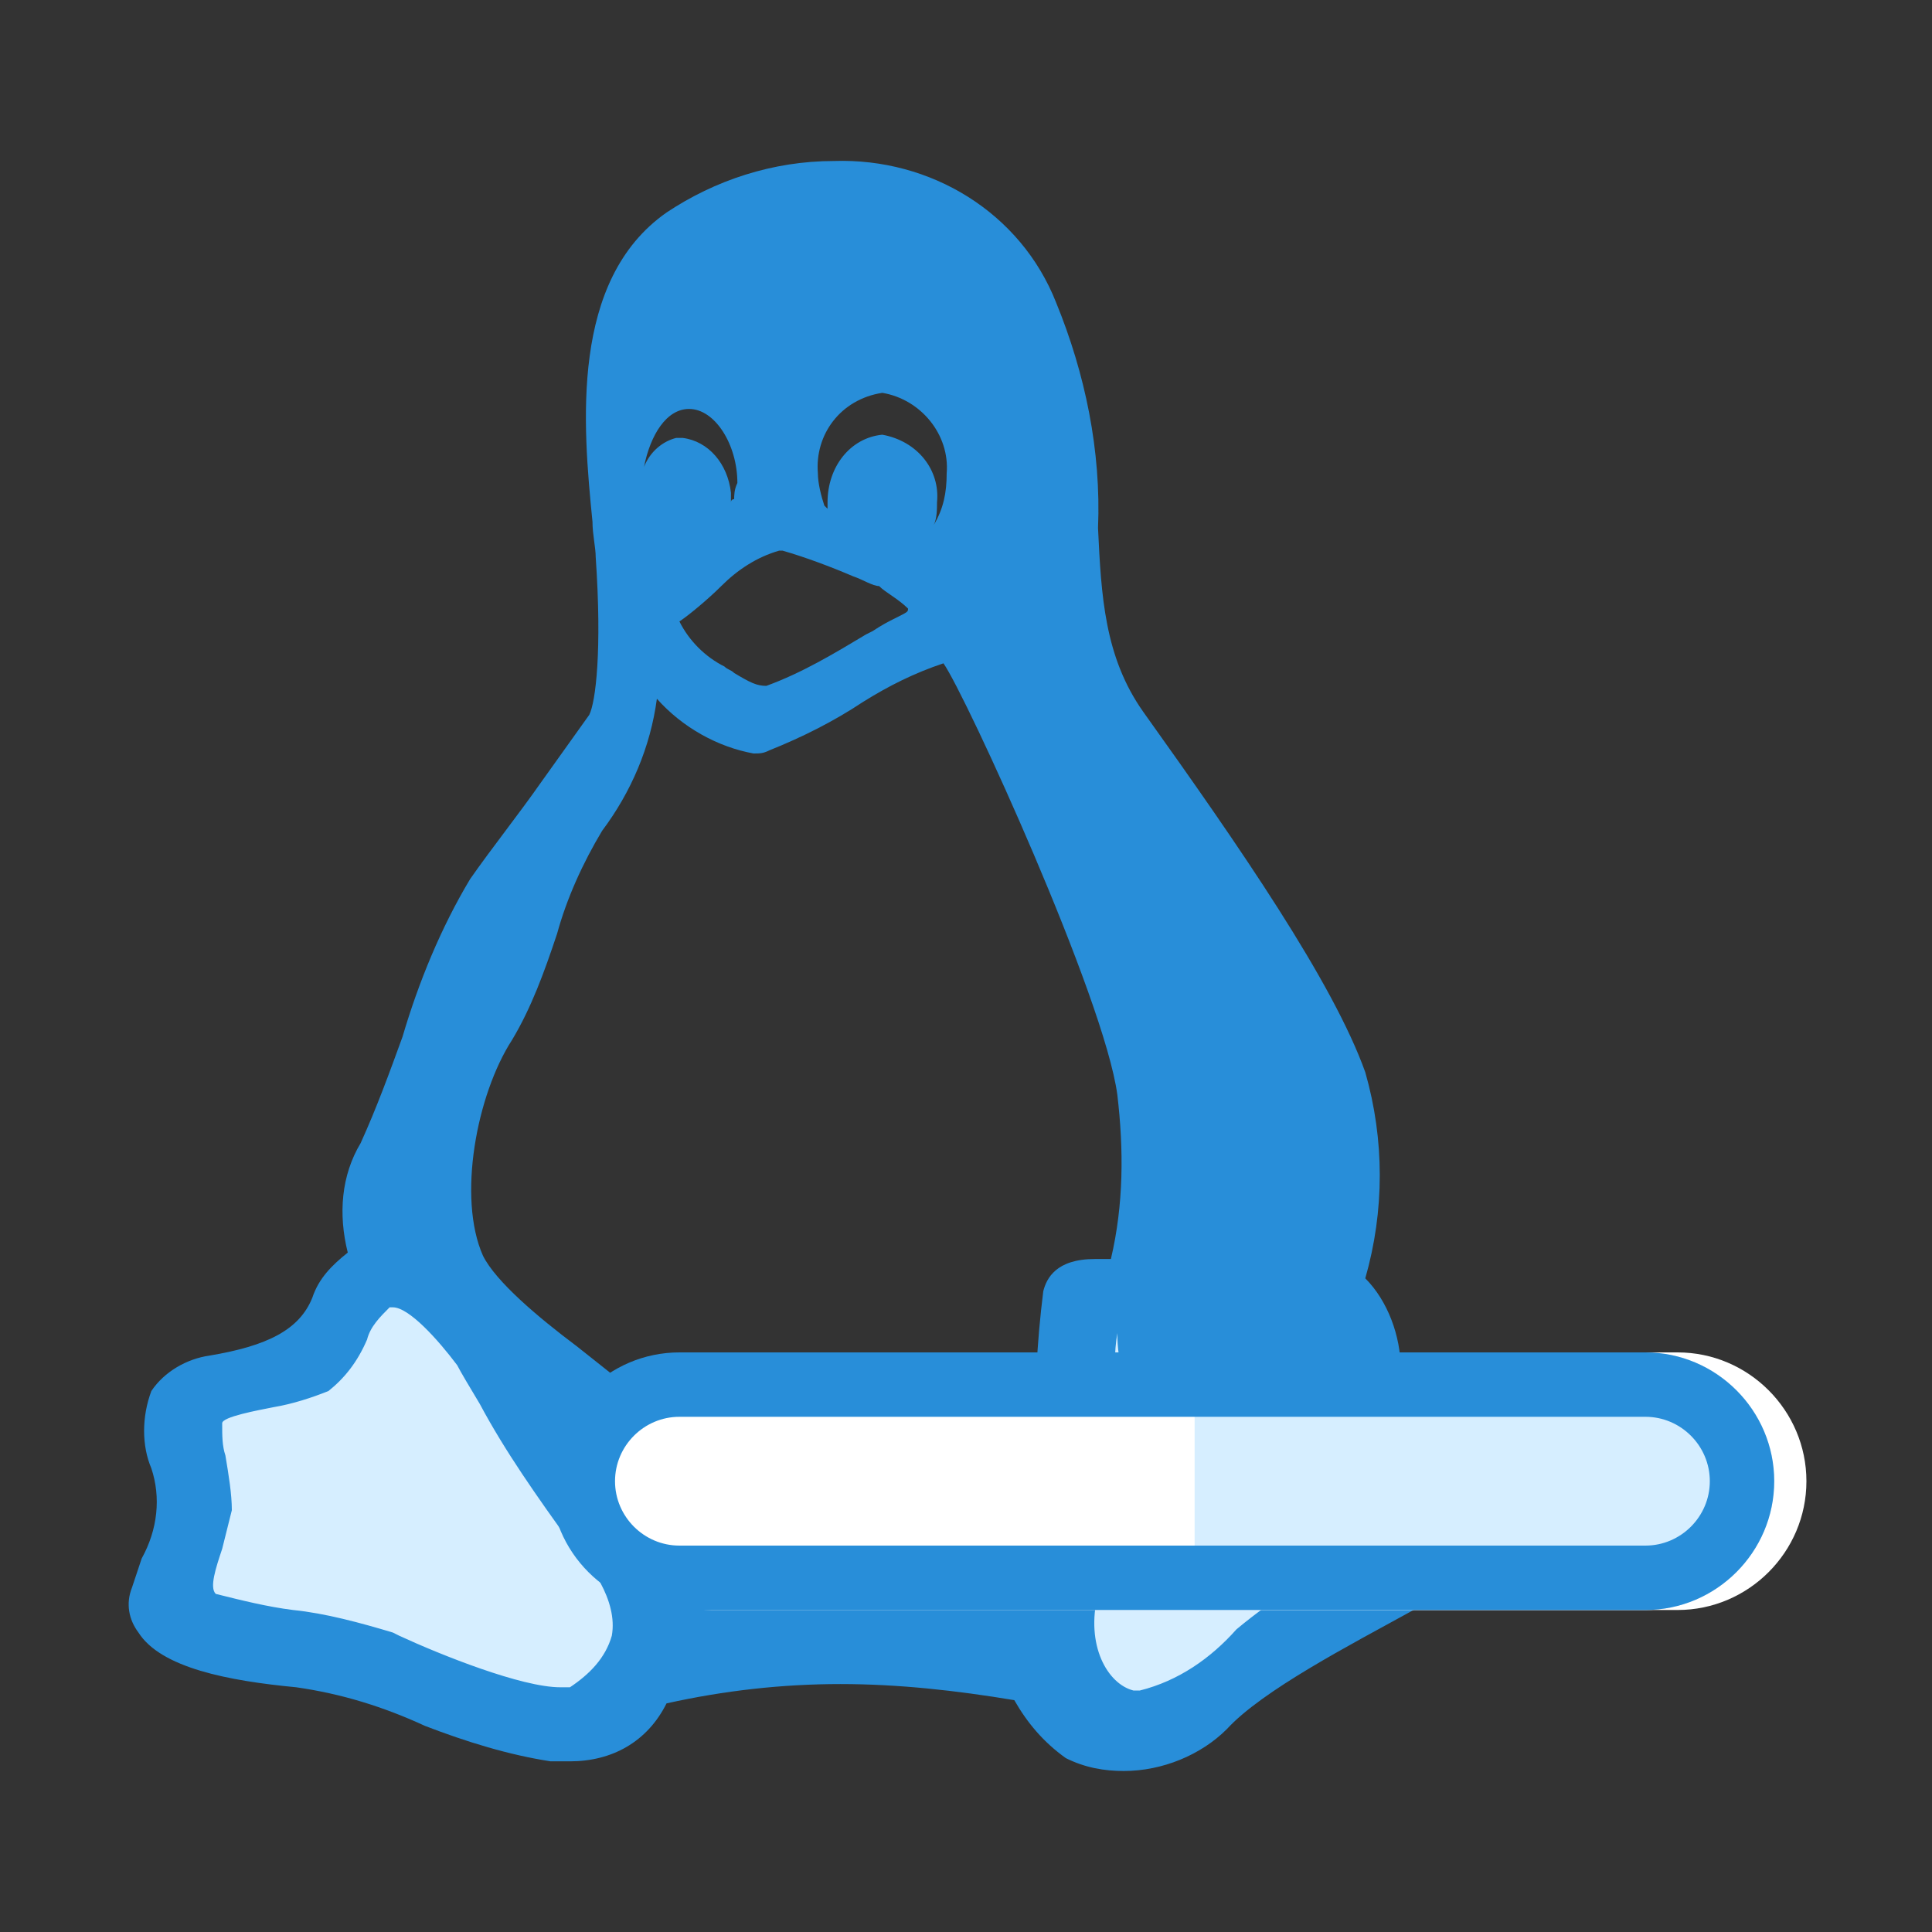 <?xml version="1.0" encoding="utf-8"?>
<!-- Generator: Adobe Illustrator 22.0.1, SVG Export Plug-In . SVG Version: 6.00 Build 0)  -->
<svg version="1.1" id="Layer_1" xmlns="http://www.w3.org/2000/svg" xmlns:xlink="http://www.w3.org/1999/xlink" x="0px" y="0px"
	 viewBox="0 0 60 60" enable-background="new 0 0 60 60" xml:space="preserve">
<rect x="0" y="0" width="60" height="60" fill="#333333" stroke="none"/>
<g>
	<g id="Group_7589" transform="translate(4581 -17863)">
		<g id="Group_7588" transform="translate(-505 157)">
			<g id="Path_6138">
				<path fill="#D6EEFF" d="M-4058.4,17759.8c0,0-3.9-1.2-4.2-1.3s-4.4-1.3-4.8-1.5s-2.9-0.9-2.9-1c-0.1-0.7-0.1-1.5,0-2.2
					c0.1-1.3,0.1-2.6,0-3.9c0.4-0.4,0.9-0.7,1.4-1c0.3-0.1,2.4-0.8,2.4-0.8l1.2-1.2l1.2-1c0,0,1.6,0.4,2,0.6
					c0.7,0.4,1.3,0.9,1.9,1.4c0.1,0.2,2.4,3.9,2.4,3.9l1.1,3l0.9,2.2l-0.3,1.8l-1,0.9L-4058.4,17759.8z"/>
			</g>
			<g id="Path_6139">
				<path fill="#D6EEFF" d="M-4041.7,17759.1l-0.9-1.2c-0.3-0.7-0.6-1.4-0.7-2.2c0-0.4,0.7-4,0.7-4l0.3-3.5l0.4-2h2l3.6,0.6l2.5,0.6
					v2.4l1,1.7l2.3,1.3l-0.2,1l-3.5,2.3l-4.1,2.2c-0.6,0.6-1.2,1.1-1.9,1.6C-4040.6,17759.6-4041.2,17759.4-4041.7,17759.1z"/>
			</g>
			<path fill="#288ED9" d="M-4030.5,17751.1c-1.5-0.6-2.1-1.4-2-2.6c0-1-0.4-2.1-1.1-2.8c0.6-2.1,0.6-4.3,0-6.4
				c-1-2.8-3.9-7-6.9-11.2c-1.2-1.7-1.3-3.6-1.4-5.7c0.1-2.4-0.4-4.8-1.3-7c-1.1-2.8-3.9-4.5-6.9-4.4c-1.9,0-3.7,0.6-5.2,1.6
				c-3,2.1-2.6,6.6-2.3,9.6c0,0.4,0.1,0.8,0.1,1.1c0.2,2.9,0,4.5-0.2,4.9c-0.5,0.7-1,1.4-1.5,2.1c-0.7,1-1.5,2-2.2,3
				c-0.9,1.5-1.6,3.2-2.1,4.9c-0.4,1.1-0.8,2.2-1.3,3.3c-0.6,1-0.7,2.2-0.4,3.4c-0.5,0.4-0.9,0.8-1.1,1.4c-0.4,1-1.4,1.5-3.2,1.8
				c-0.7,0.1-1.4,0.5-1.8,1.1c-0.3,0.8-0.3,1.7,0,2.4c0.3,0.9,0.2,1.9-0.3,2.8c-0.1,0.3-0.2,0.6-0.3,0.9c-0.2,0.5-0.1,1,0.2,1.4
				c0.7,1.1,2.8,1.5,4.9,1.7c1.4,0.2,2.7,0.6,4,1.2c1.3,0.5,2.6,0.9,3.9,1.1c0.2,0,0.4,0,0.6,0c1.3,0,2.4-0.6,3-1.8
				c1.8-0.4,3.6-0.6,5.4-0.6c1.8,0,3.6,0.2,5.4,0.5c0.4,0.7,0.9,1.3,1.6,1.8c0.6,0.3,1.2,0.4,1.8,0.4l0,0c1.2,0,2.4-0.5,3.2-1.3
				c1.1-1.2,3.8-2.6,5.8-3.7c0.4-0.2,0.9-0.5,1.2-0.7c1-0.4,1.6-1.4,1.7-2.4C-4029.3,17752.1-4029.8,17751.4-4030.5,17751.1z
				 M-4055.2,17750.9c-0.1-1-1.4-1.9-2.9-3.1c-1.2-0.9-2.5-2-2.9-2.8c-0.8-1.8-0.2-5,0.9-6.7c0.6-1,1-2.1,1.4-3.3
				c0.3-1.1,0.8-2.2,1.4-3.2c0.9-1.2,1.5-2.6,1.7-4.1c0.8,0.9,1.9,1.5,3,1.7c0.2,0,0.3,0,0.5-0.1c1-0.4,2-0.9,2.9-1.5
				c0.8-0.5,1.6-0.9,2.5-1.2c0.7,1,5,10.4,5.4,13.4c0.2,1.7,0.2,3.4-0.2,5.1c-0.2,0-0.3,0-0.5,0c-1.2,0-1.5,0.6-1.6,1
				c-0.2,1.6-0.3,3.3-0.2,4.9c-1.4,1.8-3.4,3.1-5.7,3.6c-1.2,0.2-2.3,0.3-3.5,0.3c-0.6,0-1.2,0-1.7-0.1l-1.6-1.8
				C-4055.5,17752.7-4055,17751.8-4055.2,17750.9L-4055.2,17750.9z M-4053.2,17721.5c0,0-0.1,0-0.1,0.1c0-0.1,0-0.2,0-0.3
				c-0.1-0.9-0.7-1.6-1.5-1.7c-0.1,0-0.1,0-0.2,0c-0.4,0.1-0.8,0.4-1,0.9c0.2-1,0.7-1.8,1.4-1.8c0.8,0,1.5,1.1,1.5,2.3
				C-4053.2,17721.2-4053.2,17721.4-4053.2,17721.5L-4053.2,17721.5z M-4047,17722.3c0.1-0.2,0.1-0.5,0.1-0.7c0.1-1-0.6-1.9-1.7-2.1
				l0,0c-1,0.1-1.7,1-1.7,2.1c0,0.1,0,0.2,0,0.2l-0.1-0.1c-0.1-0.3-0.2-0.7-0.2-1c-0.1-1.2,0.7-2.3,2-2.5c1.2,0.2,2.1,1.3,2,2.5
				C-4046.6,17721.3-4046.7,17721.8-4047,17722.3L-4047,17722.3z M-4047.8,17724.9c0,0.1,0,0.1-0.4,0.3c-0.2,0.1-0.4,0.2-0.7,0.4
				l-0.2,0.1c-1,0.6-2,1.2-3.1,1.6c-0.3,0-0.5-0.1-1-0.4c-0.1-0.1-0.2-0.1-0.3-0.2c-0.6-0.3-1.1-0.8-1.4-1.4
				c0.3-0.2,0.9-0.7,1.3-1.1c0.5-0.5,1.1-0.9,1.8-1.1c0,0,0,0,0.1,0c0.7,0.2,1.5,0.5,2.2,0.8c0.3,0.1,0.6,0.3,0.8,0.3
				C-4048.5,17724.4-4048.1,17724.6-4047.8,17724.9L-4047.8,17724.9z M-4041.9,17755.5c0.4-1.7,0.7-3.5,0.7-5.3c0-0.3,0-0.6-0.1-1
				c-0.1-0.6-0.1-1.2,0-1.8l0,0c0,0.8,0.2,2.3,1.4,2.8c0.4,0.2,0.8,0.2,1.2,0.2c1.1,0,2.3-0.4,3.1-1.2c0.3-0.3,0.6-0.7,0.8-1
				c0.1,0.2,0.1,0.3,0.1,0.5c-0.1,1.3,0.5,2.5,1.5,3.2l0.2,0.1c0.4,0.2,1.4,0.7,1.4,1c0,0,0,0.1-0.1,0.1c-0.6,0.4-1.3,0.8-2,1.1
				c-1.4,0.6-2.7,1.4-3.9,2.4c-0.8,0.9-1.8,1.6-3,1.9c-0.1,0-0.2,0-0.2,0C-4041.6,17758.3-4042.3,17757.1-4041.9,17755.5z
				 M-4069,17751.2c-0.1-0.3-0.1-0.6-0.1-1c0-0.2,1.1-0.4,1.6-0.5c0.6-0.1,1.2-0.3,1.7-0.5c0.5-0.4,0.9-0.9,1.2-1.6
				c0.1-0.4,0.4-0.7,0.7-1c0,0,0,0,0.1,0c0.5,0,1.4,1,2,1.8c0.1,0.2,0.4,0.7,0.7,1.2c0.8,1.5,1.8,2.9,2.8,4.3
				c0.6,0.6,1.5,1.8,1.3,2.9c-0.2,0.7-0.7,1.2-1.3,1.6c-0.1,0-0.2,0-0.3,0c-1.2,0-3.7-1-5-1.6l-0.2-0.1c-1-0.3-2.1-0.6-3.1-0.7
				c-0.8-0.1-1.6-0.3-2.4-0.5c-0.2-0.2,0-0.8,0.2-1.4c0.1-0.4,0.2-0.8,0.3-1.2C-4068.8,17752.4-4068.9,17751.8-4069,17751.2z"/>
		</g>
		<g id="Rectangle_3227">
			<path fill="#FFFFFF" d="M-4558.9,17905h30c2.2,0,4,1.8,4,4l0,0c0,2.2-1.8,4-4,4h-30c-2.2,0-4-1.8-4-4l0,0
				C-4562.9,17906.8-4561.1,17905-4558.9,17905z"/>
		</g>
		<g id="Rectangle_3226">
			<path fill="#D6EEFF" d="M-4529.9,17913h-14l0,0v-8l0,0h14c2.2,0,4,1.8,4,4l0,0C-4525.9,17911.2-4527.7,17913-4529.9,17913z"/>
		</g>
		<g id="Rectangle_3225" transform="translate(295 1469)">
			<g>
				<path fill="none" d="M-4854.9,16436h30c2.2,0,4,1.8,4,4l0,0c0,2.2-1.8,4-4,4h-30c-2.2,0-4-1.8-4-4l0,0
					C-4858.9,16437.8-4857.1,16436-4854.9,16436z"/>
			</g>
			<g>
				<path fill="#288ED9" d="M-4824.9,16444h-30c-2.2,0-4-1.8-4-4s1.8-4,4-4h30c2.2,0,4,1.8,4,4S-4822.7,16444-4824.9,16444z
					 M-4854.9,16438c-1.1,0-2,0.9-2,2s0.9,2,2,2h30c1.1,0,2-0.9,2-2s-0.9-2-2-2H-4854.9z"/>
			</g>
		</g>
	</g>
</g>
</svg>

